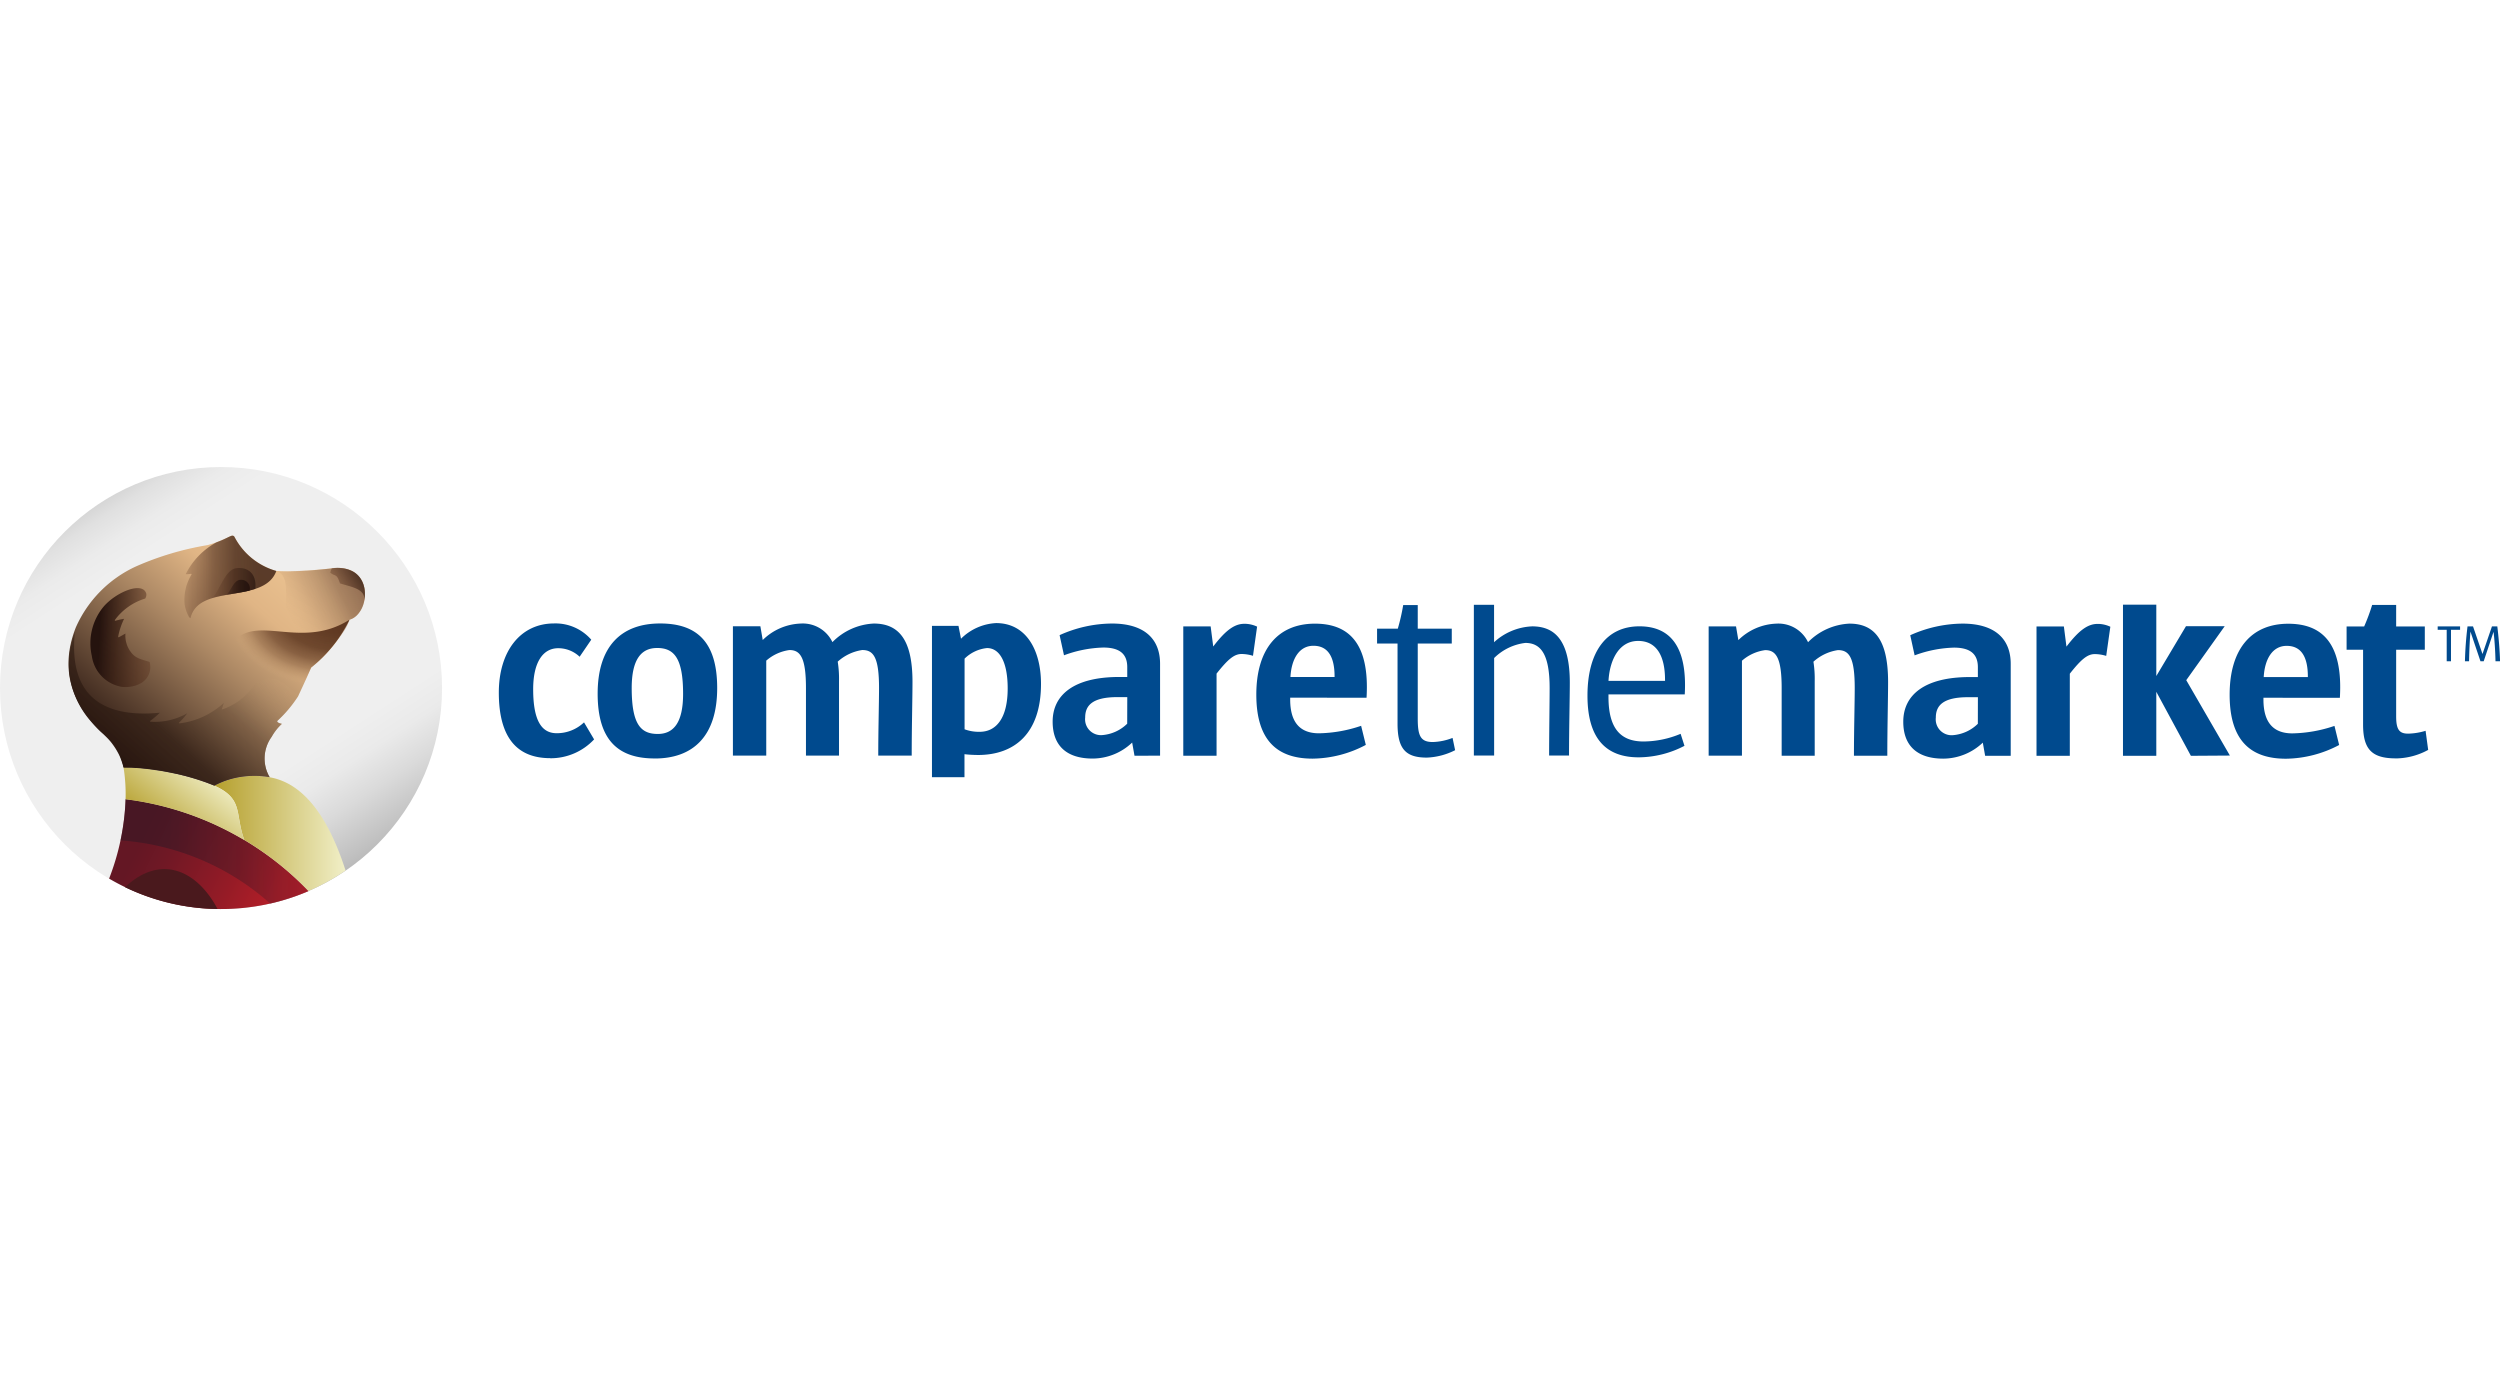 <?xml version="1.0" encoding="UTF-8"?>
<svg xmlns="http://www.w3.org/2000/svg" xmlns:xlink="http://www.w3.org/1999/xlink" width="182" height="100" viewBox="0 0 182 100">
  <defs>
    <linearGradient id="linear-gradient" x1="0.228" y1="0.081" x2="0.772" y2="0.919" gradientUnits="objectBoundingBox">
      <stop offset="0" stop-color="#d6d6d6"></stop>
      <stop offset="0.03" stop-color="#e0e0e0"></stop>
      <stop offset="0.09" stop-color="#ebebeb"></stop>
      <stop offset="0.15" stop-color="#efefef"></stop>
      <stop offset="0.64" stop-color="#efefef"></stop>
      <stop offset="0.73" stop-color="#efefef"></stop>
      <stop offset="0.8" stop-color="#eaeaea"></stop>
      <stop offset="0.88" stop-color="#dadada"></stop>
      <stop offset="0.98" stop-color="silver"></stop>
      <stop offset="1" stop-color="#bababa"></stop>
    </linearGradient>
    <linearGradient id="linear-gradient-2" x1="-0.019" y1="0.419" x2="1.549" y2="0.84" gradientUnits="objectBoundingBox">
      <stop offset="0.1" stop-color="#641724"></stop>
      <stop offset="0.21" stop-color="#711825"></stop>
      <stop offset="0.42" stop-color="#941b26"></stop>
      <stop offset="0.58" stop-color="#b31e28"></stop>
      <stop offset="1" stop-color="#d2202f"></stop>
    </linearGradient>
    <linearGradient id="linear-gradient-3" x1="0.149" y1="1.241" x2="1.614" y2="1.241" gradientUnits="objectBoundingBox">
      <stop offset="0.08" stop-color="#321724"></stop>
      <stop offset="0.32" stop-color="#471825" stop-opacity="0.871"></stop>
      <stop offset="0.66" stop-color="#801b29" stop-opacity="0.51"></stop>
      <stop offset="1" stop-color="#d2202f" stop-opacity="0"></stop>
    </linearGradient>
    <linearGradient id="linear-gradient-4" x1="0.899" y1="6.099" x2="0.899" y2="2.018" gradientUnits="objectBoundingBox">
      <stop offset="0" stop-color="#95191d" stop-opacity="0"></stop>
      <stop offset="1" stop-color="#4a191d"></stop>
    </linearGradient>
    <linearGradient id="linear-gradient-5" y1="0.5" x2="1.134" y2="0.5" gradientUnits="objectBoundingBox">
      <stop offset="0" stop-color="#b59f2c"></stop>
      <stop offset="0.87" stop-color="#f0eec5"></stop>
    </linearGradient>
    <linearGradient id="linear-gradient-6" x1="0.15" y1="0.77" x2="0.954" y2="0.151" xlink:href="#linear-gradient-5"></linearGradient>
    <linearGradient id="linear-gradient-7" x1="0.119" y1="0.837" x2="0.961" y2="0.084" gradientUnits="objectBoundingBox">
      <stop offset="0" stop-color="#25130e"></stop>
      <stop offset="0.02" stop-color="#2a1711"></stop>
      <stop offset="0.46" stop-color="#ac8864"></stop>
      <stop offset="0.66" stop-color="#e0b585"></stop>
      <stop offset="0.8" stop-color="#e9c08f"></stop>
      <stop offset="1" stop-color="#fbd6a4"></stop>
    </linearGradient>
    <linearGradient id="linear-gradient-8" x1="0.874" y1="0.158" x2="-0.09" y2="0.869" gradientUnits="objectBoundingBox">
      <stop offset="0" stop-color="#e0b585" stop-opacity="0"></stop>
      <stop offset="0.03" stop-color="#d3aa7d" stop-opacity="0.071"></stop>
      <stop offset="0.29" stop-color="#73573f" stop-opacity="0.58"></stop>
      <stop offset="0.55" stop-color="#39251a" stop-opacity="0.89"></stop>
      <stop offset="0.81" stop-color="#26140e"></stop>
      <stop offset="1" stop-color="#25130e"></stop>
    </linearGradient>
    <linearGradient id="linear-gradient-9" x1="0.068" y1="0.443" x2="1.285" y2="0.558" gradientUnits="objectBoundingBox">
      <stop offset="0.07" stop-color="#25130e"></stop>
      <stop offset="0.79" stop-color="#5a321e" stop-opacity="0.4"></stop>
    </linearGradient>
    <linearGradient id="linear-gradient-10" x1="0.077" y1="0.607" x2="0.98" y2="0.211" gradientUnits="objectBoundingBox">
      <stop offset="0.21" stop-color="#e0b585" stop-opacity="0.2"></stop>
      <stop offset="0.49" stop-color="#a8805e" stop-opacity="0.561"></stop>
      <stop offset="0.77" stop-color="#7a563f" stop-opacity="0.851"></stop>
      <stop offset="0.96" stop-color="#6a4634" stop-opacity="0.961"></stop>
    </linearGradient>
    <linearGradient id="linear-gradient-11" x1="-0.066" y1="0.5" x2="1.044" y2="0.5" gradientUnits="objectBoundingBox">
      <stop offset="0" stop-color="#5a321e" stop-opacity="0.102"></stop>
      <stop offset="0.14" stop-color="#512c1b" stop-opacity="0.388"></stop>
      <stop offset="0.35" stop-color="#462617" stop-opacity="0.729"></stop>
      <stop offset="0.56" stop-color="#3f2215" stop-opacity="0.929"></stop>
      <stop offset="0.78" stop-color="#3d2114"></stop>
    </linearGradient>
    <linearGradient id="linear-gradient-12" x1="-0.001" y1="0.5" x2="1" y2="0.5" gradientUnits="objectBoundingBox">
      <stop offset="0" stop-color="#5a321e" stop-opacity="0.102"></stop>
      <stop offset="0.38" stop-color="#402316" stop-opacity="0.388"></stop>
      <stop offset="1" stop-color="#25130e" stop-opacity="0.698"></stop>
    </linearGradient>
    <linearGradient id="linear-gradient-13" y1="0.5" x2="1" y2="0.5" gradientUnits="objectBoundingBox">
      <stop offset="0" stop-color="#25130e" stop-opacity="0.2"></stop>
      <stop offset="0.53" stop-color="#25130e" stop-opacity="0.69"></stop>
      <stop offset="1" stop-color="#25130e"></stop>
    </linearGradient>
    <radialGradient id="radial-gradient" cx="0.952" cy="-0.27" r="1.604" gradientTransform="matrix(0.602, -0.193, 0.086, 0.711, 0.404, 0.105)" gradientUnits="objectBoundingBox">
      <stop offset="0.39" stop-color="#47210e"></stop>
      <stop offset="0.58" stop-color="#4d2713" stop-opacity="0.961"></stop>
      <stop offset="0.71" stop-color="#603922" stop-opacity="0.831"></stop>
      <stop offset="0.82" stop-color="#81593b" stop-opacity="0.62"></stop>
      <stop offset="0.92" stop-color="#af865f" stop-opacity="0.322"></stop>
      <stop offset="1" stop-color="#e0b585" stop-opacity="0"></stop>
    </radialGradient>
    <linearGradient id="linear-gradient-14" x1="0.067" y1="0.768" x2="1.052" y2="0.189" gradientUnits="objectBoundingBox">
      <stop offset="0.14" stop-color="#5a321e" stop-opacity="0.302"></stop>
      <stop offset="1" stop-color="#25130e" stop-opacity="0.898"></stop>
    </linearGradient>
  </defs>
  <g id="compare" transform="translate(-554 -694)">
    <rect id="Rectangle_1886" data-name="Rectangle 1886" width="182" height="100" transform="translate(554 694)" fill="none"></rect>
    <g id="compare-the-market" transform="translate(554 728)">
      <g id="Group_3692" data-name="Group 3692" transform="translate(36.316 10.022)">
        <path id="Path_3017" data-name="Path 3017" d="M674.631,187.491a9.142,9.142,0,0,1-.973-.057v1.673h-2.367V178.09h1.93l.184.937a3.9,3.9,0,0,1,2.554-1.138c2.2,0,3.27,1.983,3.27,4.425,0,3.633-1.948,5.178-4.591,5.178m.661-7.785a2.732,2.732,0,0,0-1.634.771v5.142a2.956,2.956,0,0,0,1.1.183c1.192,0,2.038-.974,2.038-3.158,0-1.891-.568-2.938-1.505-2.938m-31.8,8.015c-2.481,0-3.74-1.579-3.74-4.775,0-2.989,1.559-5.033,4.022-5.033a3.445,3.445,0,0,1,2.707,1.184l-.846,1.241a2.265,2.265,0,0,0-1.559-.621c-1.109,0-1.823,1.016-1.823,2.988,0,2.293.62,3.2,1.71,3.2a2.861,2.861,0,0,0,1.992-.79l.734,1.24a4.338,4.338,0,0,1-3.2,1.373m7.612.015c-2.594,0-4.154-1.259-4.154-4.718,0-3.476,1.748-5.109,4.549-5.109,2.594,0,4.153,1.259,4.153,4.7,0,3.5-1.748,5.13-4.548,5.13m.17-8.044c-1.11,0-1.845.771-1.845,2.912,0,2.65.658,3.345,1.9,3.345,1.109,0,1.841-.77,1.841-2.913,0-2.65-.677-3.346-1.9-3.346m18.532,7.836h-2.424c0-1.9.057-3.834.057-4.924,0-2.255-.414-2.763-1.222-2.763a3.4,3.4,0,0,0-1.786.846,7.842,7.842,0,0,1,.094,1.409v5.432h-2.406v-4.923c0-2.217-.413-2.763-1.2-2.763a3.225,3.225,0,0,0-1.691.771v6.915H656.8v-9.415H658.8l.17,1a4.145,4.145,0,0,1,2.782-1.2,2.387,2.387,0,0,1,2.293,1.353,4.522,4.522,0,0,1,3.009-1.353c1.842,0,2.819,1.2,2.819,4.247,0,1.164-.057,3.308-.057,5.375m16.219,0-.17-.958a4.192,4.192,0,0,1-2.875,1.165c-1.9,0-2.913-.939-2.913-2.687,0-1.956,1.559-3.252,4.849-3.252h.582v-.714c0-.959-.545-1.429-1.748-1.429a8.877,8.877,0,0,0-2.857.564l-.32-1.466a9.39,9.39,0,0,1,3.8-.846c2.406,0,3.514,1.146,3.514,2.931v6.69Zm-.526-4.266h-.715c-1.842,0-2.349.62-2.349,1.485a1.153,1.153,0,0,0,1.259,1.278,2.915,2.915,0,0,0,1.8-.827Zm9.152-3.007a2.886,2.886,0,0,0-.828-.132c-.526,0-.977.357-1.823,1.428v5.976h-2.423v-9.415h1.992l.188,1.466c.958-1.259,1.6-1.654,2.274-1.654a2.157,2.157,0,0,1,.92.207Zm2.708,3.047v.131c0,1.73.77,2.463,2.1,2.463a10.019,10.019,0,0,0,3.065-.545l.341,1.39a8.447,8.447,0,0,1-3.871,1c-2.482,0-4.1-1.221-4.1-4.661,0-3.364,1.615-5.166,4.266-5.166,2.406,0,4,1.353,3.759,5.393Zm3.232-1.541c0-1.5-.526-2.237-1.541-2.237-1.034,0-1.6.958-1.672,2.274h3.213Zm40.234,5.766h-2.424c0-1.9.057-3.834.057-4.924,0-2.255-.414-2.763-1.221-2.763a3.4,3.4,0,0,0-1.786.846,7.83,7.83,0,0,1,.094,1.409v5.432h-2.406v-4.923c0-2.217-.414-2.763-1.2-2.763a3.217,3.217,0,0,0-1.691.771v6.915h-2.424v-9.415h1.992l.17,1a4.145,4.145,0,0,1,2.781-1.2,2.388,2.388,0,0,1,2.293,1.353,4.521,4.521,0,0,1,3.009-1.353c1.841,0,2.818,1.2,2.818,4.247,0,1.164-.057,3.308-.057,5.375m7.122,0-.17-.958a4.2,4.2,0,0,1-2.876,1.165c-1.9,0-2.914-.939-2.914-2.687,0-1.956,1.56-3.252,4.849-3.252h.582v-.714c0-.959-.546-1.429-1.747-1.429a8.874,8.874,0,0,0-2.857.564l-.319-1.466a9.389,9.389,0,0,1,3.8-.846c2.406,0,3.514,1.146,3.514,2.931v6.69Zm-.527-4.266h-.714c-1.842,0-2.349.62-2.349,1.485a1.153,1.153,0,0,0,1.259,1.278,2.913,2.913,0,0,0,1.8-.827Zm9.341-3.007a2.906,2.906,0,0,0-.828-.131c-.526,0-.976.357-1.822,1.428v5.976h-2.424v-9.415h1.992l.188,1.467c.959-1.259,1.6-1.654,2.275-1.654a2.157,2.157,0,0,1,.92.207Zm6.165,7.274-2.518-4.661v4.661h-2.426V176.55h2.426v5.193l2.16-3.627h2.82l-2.8,3.928,3.177,5.488Zm5.282-4.227v.131c0,1.73.771,2.463,2.105,2.463a10.023,10.023,0,0,0,3.065-.545l.341,1.39a8.458,8.458,0,0,1-3.872,1c-2.481,0-4.1-1.221-4.1-4.661,0-3.364,1.615-5.166,4.266-5.166,2.406,0,4,1.353,3.759,5.393Zm3.233-1.541c0-1.5-.526-2.237-1.541-2.237-1.034,0-1.6.958-1.672,2.274h3.214Zm6.408,5.955c-1.747,0-2.388-.658-2.388-2.462v-5.447h-1.2v-1.694h1.279a14.27,14.27,0,0,0,.581-1.566h1.748v1.567h2.086v1.694h-2.086v4.848c0,.959.227,1.259.865,1.259a4.641,4.641,0,0,0,1.278-.207l.188,1.391a5.009,5.009,0,0,1-2.349.62m-70.557-.06c-1.565,0-2.124-.67-2.124-2.477v-5.829h-1.49v-1.079h1.509a14.816,14.816,0,0,0,.392-1.717h1.06v1.717h2.477v1.079h-2.477v5.459c0,1.267.2,1.714,1.1,1.714a4.292,4.292,0,0,0,1.434-.3l.187.894a4.948,4.948,0,0,1-2.068.54m10.378-.152H716.22c0-1.751.037-3.781.037-4.918,0-2.441-.633-3.279-1.769-3.279a3.892,3.892,0,0,0-2.271,1.1v7.1h-1.476V176.557h1.471v2.725a4.359,4.359,0,0,1,2.776-1.155c1.677,0,2.738,1.062,2.738,4.1,0,1.118-.057,3.372-.057,5.291m2.872-4.437v.186c0,2.31.894,3.241,2.552,3.241a7.068,7.068,0,0,0,2.7-.559l.28.875a7.291,7.291,0,0,1-3.336.838c-2.235,0-3.725-1.211-3.725-4.489,0-3.224,1.4-5.049,3.782-5.049,2.18,0,3.5,1.4,3.3,4.956Zm4.117-1.062c0-1.77-.633-2.831-1.956-2.831-1.362,0-2.067,1.323-2.16,2.906h4.117Zm57.218-3.641v2.288h-.312v-2.288h-.657v-.248h1.631v.248Zm3.24,2.288c-.015-.785-.075-1.627-.143-2.142h0l-.715,2.142h-.237l-.722-2.142h-.007c-.048.564-.086,1.357-.1,2.142h-.3a25.286,25.286,0,0,1,.188-2.536h.4l.689,2.01.689-2.01h.39c.1.815.177,1.725.2,2.536Z" transform="translate(-639.76 -176.55)" fill="#004a8e"></path>
      </g>
      <circle id="Ellipse_78" data-name="Ellipse 78" cx="16.091" cy="16.091" r="16.091" transform="translate(0 0)" fill="url(#linear-gradient)"></circle>
      <path id="Path_3018" data-name="Path 3018" d="M141.054,426a17.65,17.65,0,0,1-1.2,5.78,16.115,16.115,0,0,0,14.516.908A22.292,22.292,0,0,0,141.054,426Z" transform="translate(-131.911 -401.818)" fill="url(#linear-gradient-2)"></path>
      <path id="Path_3019" data-name="Path 3019" d="M154.91,426a16.253,16.253,0,0,1-.37,3,18.263,18.263,0,0,1,10.9,4.6,16.005,16.005,0,0,0,2.779-.908A22.3,22.3,0,0,0,154.91,426Z" transform="translate(-145.767 -401.818)" opacity="0.55" fill="url(#linear-gradient-3)"></path>
      <path id="Path_3020" data-name="Path 3020" d="M160.34,516.954a16.021,16.021,0,0,0,6.736,1.589C165.579,515.715,162.939,514.512,160.34,516.954Z" transform="translate(-151.238 -486.367)" fill="url(#linear-gradient-4)"></path>
      <path id="Path_3021" data-name="Path 3021" d="M278.894,396.259a6.375,6.375,0,0,0-4.094.6l.011,0c2.151.97,1.476,2.044,2.176,3.953a22.026,22.026,0,0,1,4.668,3.715,16.032,16.032,0,0,0,2.7-1.489.015.015,0,0,0,0-.013C282.844,398.342,280.84,396.627,278.894,396.259Z" transform="translate(-259.201 -373.663)" fill="url(#linear-gradient-5)"></path>
      <path id="Path_3022" data-name="Path 3022" d="M165.009,386.023l-.011,0a19.671,19.671,0,0,0-6.609-1.358,12.33,12.33,0,0,1,.152,2.343,22.148,22.148,0,0,1,7.854,2.524q.4.217.789.448C166.485,388.069,167.16,386.993,165.009,386.023Z" transform="translate(-149.399 -362.82)" fill="url(#linear-gradient-6)"></path>
      <path id="Path_3023" data-name="Path 3023" d="M106.871,90.415s-1.3.141-1.894.161a14.778,14.778,0,0,1-2.071.022,4.956,4.956,0,0,1-3.028-2.444c0-.006-.006-.01-.009-.015a.174.174,0,0,0-.227-.1c-.141.041-.363.174-.757.341l-.032.013h0a8.072,8.072,0,0,1-.959.324,21.628,21.628,0,0,0-5.184,1.541,8.79,8.79,0,0,0-4.4,4.449c-1.411,3.576.206,6.158,2.124,7.834a4.212,4.212,0,0,1,1.349,2.327,19.67,19.67,0,0,1,6.609,1.358,6.375,6.375,0,0,1,4.027-.615,2.691,2.691,0,0,1,.146-2.938,3.817,3.817,0,0,1,.745-.944c-.105-.036-.3-.049-.348-.2a9.221,9.221,0,0,0,1.52-1.793.263.263,0,0,0,.018-.033c.539-1.146.946-2.077.946-2.077a9.952,9.952,0,0,0,2.791-3.486C109.783,93.713,110.075,89.965,106.871,90.415Z" transform="translate(-82.789 -83.032)" fill="url(#linear-gradient-7)"></path>
      <path id="Path_3024" data-name="Path 3024" d="M104.966,215.34v.01a9.035,9.035,0,0,1-1.557,1.859l0,0c.05.149.243.163.348.2a3.817,3.817,0,0,0-.745.944,2.679,2.679,0,0,0-.149,2.932l0,.006h0l-.036-.007-.043-.007a.237.237,0,0,1-.045-.007l-.1-.014-.068-.01-.119-.014h-.019l-.086-.01c-.066-.006-.132-.011-.2-.015a6.4,6.4,0,0,0-1.452.073h-.007c-.085.014-.17.03-.251.047a6.236,6.236,0,0,0-.732.2c-.12.041-.236.087-.349.134-.061.025-.121.051-.181.078l-.17.079-.012.006q-.082.04-.16.082c-.073-.031-.145-.061-.219-.091l-.037-.015-.2-.08-.053-.02c-.057-.024-.114-.046-.174-.065l-.079-.027-.2-.07-.242-.079-.048-.015q-.237-.075-.473-.142l-.048-.013c-.071-.02-.142-.04-.212-.057l-.025-.007-.208-.054H96.6l-.246-.061-.043-.01-.213-.049-.018,0L95.841,221l-.015,0c-.234-.049-.463-.094-.685-.133l-.033-.006-.205-.035h-.014l-.188-.031h-.022l-.148-.023h-.008l-.134-.02-.038-.005-.105-.015-.038-.005-.131-.018h0l-.131-.016h-.014l-.114-.014-.02,0-.263-.029h-.01l-.16-.016H93.35l-.06-.006-.031,0-.082-.007h-.007l-.06,0h-.023l-.144-.011h-.008l-.147-.01-.062,0h-.008l-.053,0-.057,0h-.38c-.01-.041-.021-.083-.032-.124-.016-.06-.033-.118-.051-.177-.035-.114-.074-.222-.114-.33a.056.056,0,0,0-.006-.015,3.169,3.169,0,0,0-.223-.48l-.032-.057-.03-.052c-.027-.049-.035-.063-.065-.11q-.073-.119-.152-.233c-.031-.044-.062-.087-.094-.131l-.011-.016a3.637,3.637,0,0,0-.264-.32c-.049-.057-.1-.108-.152-.16s-.134-.132-.2-.195-.147-.133-.22-.2l-.014-.012c-.072-.068-.143-.137-.213-.208l0,0v0q-.107-.108-.212-.221v0c-.071-.076-.14-.153-.209-.232v0c-.052-.06-.1-.12-.153-.181a6.469,6.469,0,0,1-1.5-3.417,6.65,6.65,0,0,1,.341-2.823v0c.022-.063.043-.126.065-.189v-.006c-.552,5.267,2.793,6.22,6.189,5.885a6.837,6.837,0,0,1-.7.588c-.023.017-.026.062.009.068a4.776,4.776,0,0,0,2.68-.615,4.912,4.912,0,0,1-.59.673.037.037,0,0,0,.026.063,5.784,5.784,0,0,0,3.236-1.5q-.073.216-.144.431a.036.036,0,0,0,.045.046,4.625,4.625,0,0,0,2.152-1.554,1.595,1.595,0,0,1,2.346-.3Z" transform="translate(-83.234 -198.711)" fill="url(#linear-gradient-8)"></path>
      <path id="Path_3025" data-name="Path 3025" d="M118.953,160.006a1.979,1.979,0,0,1-.427-1.392c-.16.086-.314.181-.475.265a.037.037,0,0,1-.057-.032,5.1,5.1,0,0,1,.434-1.306,5.272,5.272,0,0,0-.627.14.037.037,0,0,1-.042-.057,4.269,4.269,0,0,1,2.209-1.559l.02-.046a.466.466,0,0,0,.057-.284v-.011c-.241-.942-2.206-.142-3.129.954a4.167,4.167,0,0,0-.837,3.572A2.646,2.646,0,0,0,118.3,162.5a2.517,2.517,0,0,0,.761-.048l.027-.006a2.251,2.251,0,0,0,.53-.2,1.347,1.347,0,0,0,.664-1.564C119.8,160.513,119.292,160.456,118.953,160.006Z" transform="translate(-109.393 -146.491)" fill="url(#linear-gradient-9)"></path>
      <path id="Path_3026" data-name="Path 3026" d="M360.849,131.264c0-.057-.006-.118-.011-.177s-.014-.109-.023-.163c-.006-.033-.012-.066-.02-.1a1.954,1.954,0,0,0-.144-.414,1.685,1.685,0,0,0-.3-.434,1.657,1.657,0,0,0-.205-.181,1.726,1.726,0,0,0-.158-.1,2.479,2.479,0,0,0-1.624-.227s-1.3.14-1.891.161c-.806.028-1.505.066-1.873.047a1.028,1.028,0,0,1-.2-.025c1.9.6-1.2,5.417,3.624,5.973A9.578,9.578,0,0,0,359.4,133.9l.005-.008c.027-.047.054-.094.078-.14v0c.023-.042.044-.084.065-.126l.011-.023c.021-.043.041-.086.06-.128a.011.011,0,0,1,0-.007c.017-.039.033-.077.048-.114,0-.01.009-.02.013-.031.015-.041.031-.082.044-.122l.049-.016.05-.018a1.2,1.2,0,0,0,.14-.065c.026-.014.052-.03.077-.045l.041-.027a1.37,1.37,0,0,0,.156-.127l.006-.005a1.967,1.967,0,0,0,.5-.845,2.466,2.466,0,0,0,.106-.788Z" transform="translate(-334.282 -122.081)" opacity="0.71" fill="url(#linear-gradient-10)"></path>
      <path id="Path_3027" data-name="Path 3027" d="M236.289,90.844a2.36,2.36,0,0,0,.379-.028.037.037,0,0,1,.042.057,3.548,3.548,0,0,0-.5,2.153,2.776,2.776,0,0,0,.311.914.227.227,0,0,0,.119.1c.6-2.562,5.362-.988,6.249-3.433a4.956,4.956,0,0,1-3.028-2.444c0-.006-.006-.01-.009-.015a.174.174,0,0,0-.227-.1c-.141.041-.363.174-.757.341l-.032.013h0c-.09.037-.187.076-.294.114A5.378,5.378,0,0,0,236.289,90.844Z" transform="translate(-222.772 -83.041)" opacity="0.83" fill="url(#linear-gradient-11)"></path>
      <path id="Path_3028" data-name="Path 3028" d="M273.167,129.489c-.9.1-1.277,1.834-1.816,2.2.965-.311,2.2-.366,3.182-.69C274.657,129.849,273.948,129.4,273.167,129.489Z" transform="translate(-255.947 -122.129)" fill="url(#linear-gradient-12)"></path>
      <path id="Path_3029" data-name="Path 3029" d="M291.31,144.653c-.465.028-.715.878-1,1.1.564-.1,1.15-.184,1.689-.319a.624.624,0,0,0-.689-.778Z" transform="translate(-273.83 -136.44)" fill="url(#linear-gradient-13)"></path>
      <path id="Path_3030" data-name="Path 3030" d="M299.243,201.116a.551.551,0,0,0,.721-.273v0l0-.009.05-.109,0-.006.153-.332c.284-.64.483-1.079.483-1.079a9.961,9.961,0,0,0,2.789-3.484c-3.236,2.044-6.249-.069-8.053,1.239-.037.032-.129.119-.251.237a1.343,1.343,0,0,0,.394,2.194Z" transform="translate(-278.003 -184.704)" opacity="0.8" fill="url(#radial-gradient)"></path>
      <path id="Path_3031" data-name="Path 3031" d="M423.679,129.446l-.01.015a1.126,1.126,0,0,0-.11.3l0,0a.834.834,0,0,0,.3.175.43.43,0,0,1,.257.235,1.657,1.657,0,0,1,.111.269.74.74,0,0,0,.053.108c.778.255,1.873.377,1.75,1.262C426.273,130.639,425.681,129.205,423.679,129.446Z" transform="translate(-399.516 -122.073)" fill="url(#linear-gradient-14)"></path>
    </g>
  </g>
</svg>
